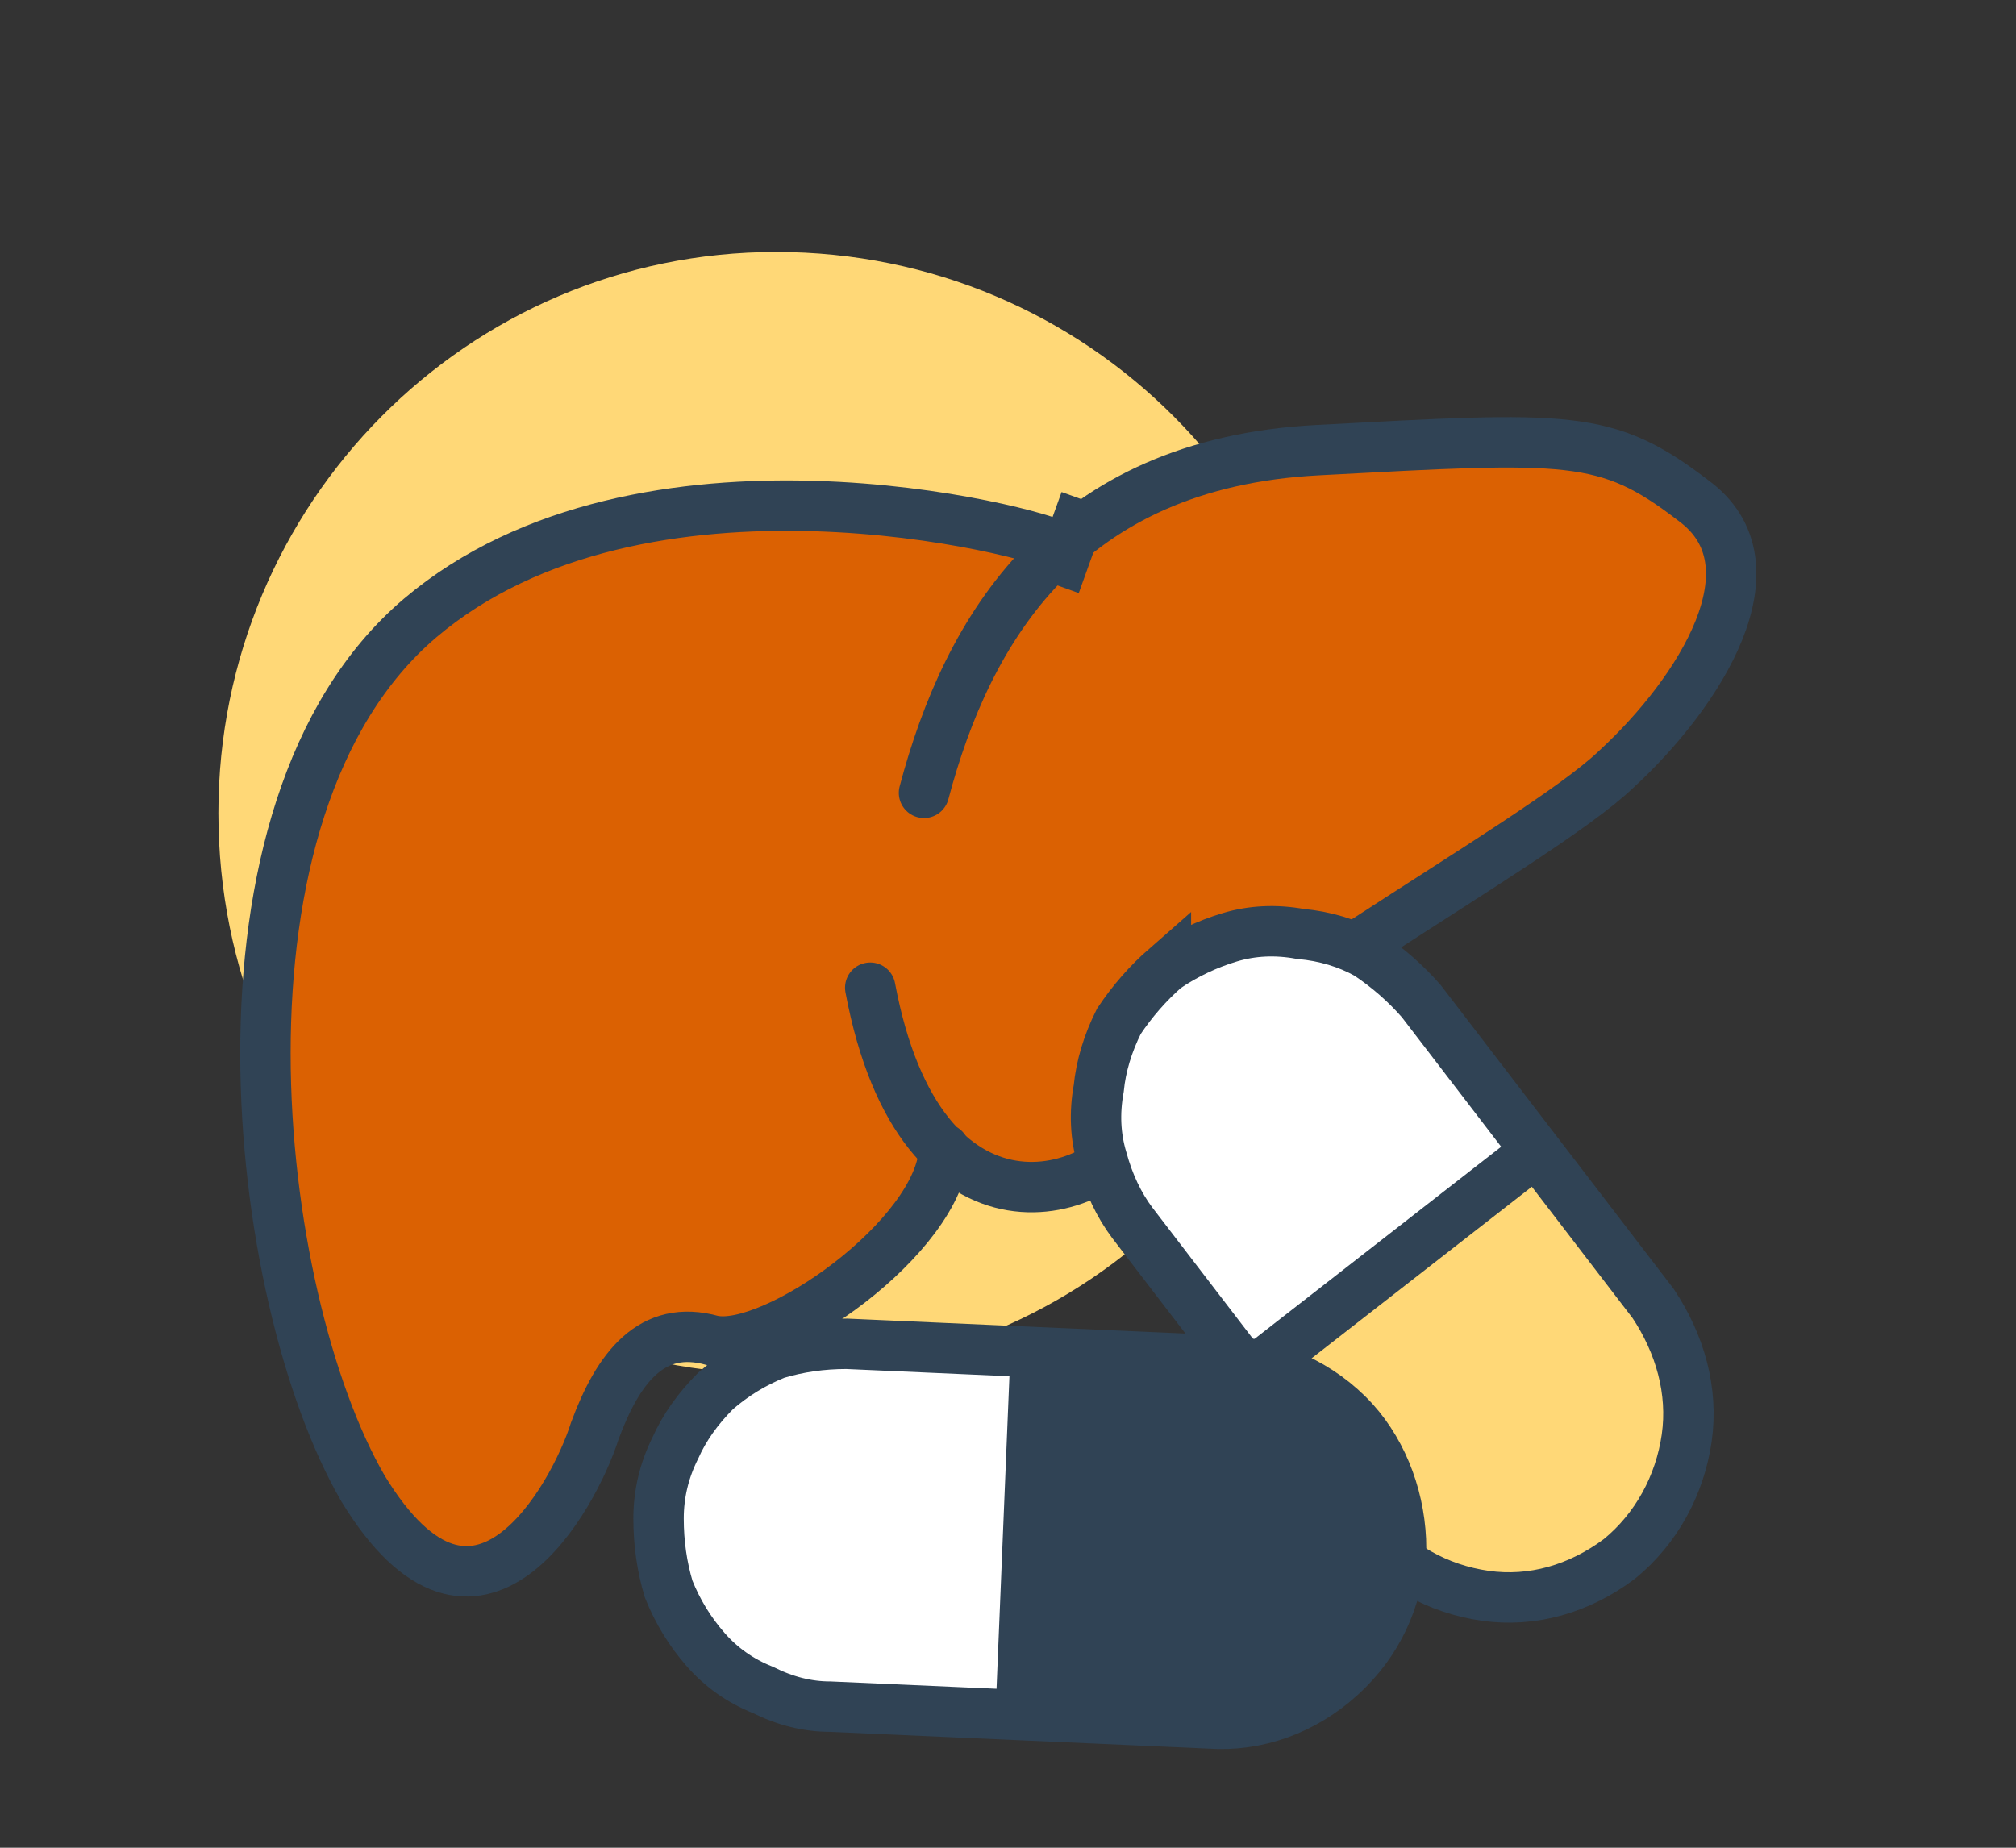 <svg version="1.2" xmlns="http://www.w3.org/2000/svg" viewBox="0 0 60 55" width="60" height="55"><rect x="0" y="0" width="60" height="55" fill="#333333" stroke="none"/><defs><clipPath clipPathUnits="userSpaceOnUse" id="cp1"><path d="m34.72 28.84q0.85-0.65 1.89-0.93 1.03-0.28 2.1-0.14 1.06 0.14 1.99 0.68 0.93 0.54 1.58 1.39l6.88 9c0.87 1.14 1.25 2.57 1.07 3.99-0.18 1.41-0.92 2.7-2.06 3.57-1.13 0.87-2.56 1.26-3.98 1.07-1.42-0.18-2.7-0.92-3.58-2.05l-6.88-9q-0.65-0.85-0.93-1.89-0.28-1.04-0.14-2.1 0.14-1.07 0.67-2 0.54-0.93 1.39-1.59z"/></clipPath><clipPath clipPathUnits="userSpaceOnUse" id="cp2"><path d="m19.61 45.2q0.04-1.08 0.48-2.06 0.45-0.97 1.24-1.71 0.79-0.73 1.8-1.1 1.01-0.37 2.09-0.33l11.29 0.48c1.43 0.08 2.78 0.71 3.75 1.77 0.96 1.06 1.47 2.47 1.4 3.9-0.07 1.43-0.7 2.78-1.76 3.75-1.06 0.96-2.47 1.47-3.9 1.4l-11.27-0.47q-1.07-0.06-2.03-0.51-0.97-0.46-1.69-1.25-0.72-0.79-1.08-1.8-0.36-1-0.32-2.07z"/></clipPath></defs><style>.a{fill:#ffd877}.b{fill:#db6102}.c{fill:none;stroke:#304355;stroke-linecap:round;stroke-linejoin:round;stroke-width:1.5}.d{fill:#fff}.e{fill:none;stroke:#304355;stroke-miterlimit:10;stroke-width:1.5}.f{fill:#fff;stroke:#304355;stroke-miterlimit:10;stroke-width:1.5}.g{fill:#304355}</style><path fill-rule="evenodd" class="a" d="m23.1 40.9c-9.2 0-16.6-7.4-16.6-16.7 0-9.2 7.4-16.7 16.6-16.7 9.3 0 16.7 7.5 16.7 16.7 0 9.3-7.4 16.7-16.7 16.7z"/><path class="b" d="m31.6 16.3q0.8-0.7 1.6-1.2 0.9-0.6 1.9-0.9 1-0.4 2-0.6 1.1-0.2 2.1-0.2c7.5-0.3 8.6-0.5 11.2 1.5 2.6 1.9 0.2 5.7-2.3 8-2.4 2.3-12.8 7.8-14 10.4q-0.4 0.8-1.2 1.3-0.7 0.6-1.6 0.7-0.9 0.2-1.7-0.1-0.9-0.3-1.5-0.9c-0.1 2.5-5.1 6-6.9 5.6-1.8-0.5-2.8 0.8-3.5 2.7-0.6 1.9-3.5 7.3-6.9 1.7-3.3-5.7-5-20.2 1.7-25.9 6.6-5.6 18.3-2.6 19.1-2.1z"/><path fill-rule="evenodd" class="c" d="m27.5 23.6c1.3-4.9 4.2-9.8 11.7-10.2 7.5-0.4 8.6-0.5 11.2 1.5 2.6 1.9 0.2 5.7-2.3 8-2.4 2.3-12.8 7.8-14 10.4-1.2 2.5-6.7 4.1-8.2-3.9"/><path fill-rule="evenodd" class="c" d="m28.1 34.2c-0.1 2.6-5.1 6.1-6.9 5.7-1.8-0.5-2.8 0.8-3.5 2.7-0.6 1.9-3.5 7.3-6.9 1.7-3.3-5.7-5-20.2 1.7-25.9 6.6-5.6 18.3-2.6 19.1-2.1"/><path class="a" d="m34.7 28.8q0.9-0.6 1.9-0.9 1-0.3 2.1-0.1 1.1 0.1 2 0.6 0.9 0.6 1.6 1.4l6.9 9c0.8 1.2 1.2 2.6 1 4-0.2 1.4-0.9 2.7-2 3.6-1.2 0.9-2.6 1.3-4 1.1-1.4-0.2-2.7-0.9-3.6-2.1l-6.9-9q-0.6-0.8-0.9-1.9-0.3-1-0.1-2.1 0.1-1 0.6-2 0.6-0.9 1.4-1.6z"/><g clip-path="url(#cp1)"><path fill-rule="evenodd" class="d" d="m22.4 34l16.6-12.8 8.9 11.5-16.7 12.8-8.8-11.5z"/></g><path class="e" d="m34.7 28.8q0.9-0.6 1.9-0.9 1-0.3 2.1-0.1 1.1 0.1 2 0.6 0.9 0.6 1.6 1.4l6.9 9c0.8 1.2 1.2 2.6 1 4-0.2 1.4-0.9 2.7-2 3.6-1.2 0.9-2.6 1.3-4 1.1-1.4-0.2-2.7-0.9-3.6-2.1l-6.9-9q-0.6-0.8-0.9-1.9-0.3-1-0.1-2.1 0.1-1 0.6-2 0.6-0.9 1.4-1.6z"/><path fill-rule="evenodd" class="e" d="m45.3 34.6l-7.7 6"/><path fill-rule="evenodd" class="f" d="m32.3 14.9l-0.9 2.5"/><path class="g" d="m19.6 45.2q0-1.1 0.5-2.1 0.4-0.9 1.2-1.7 0.8-0.7 1.8-1.1 1-0.3 2.1-0.3l11.3 0.5c1.4 0.1 2.8 0.7 3.8 1.8 0.9 1 1.4 2.4 1.4 3.8-0.1 1.5-0.7 2.8-1.8 3.8-1.1 1-2.5 1.5-3.9 1.4l-11.3-0.5q-1 0-2-0.5-1-0.4-1.7-1.2-0.7-0.8-1.1-1.8-0.3-1-0.3-2.1z"/><g clip-path="url(#cp2)"><path fill-rule="evenodd" class="d" d="m15.6 57.9l0.9-21 14.5 0.7-0.9 21z"/></g><path class="e" d="m19.6 45.2q0-1.1 0.5-2.1 0.4-0.9 1.2-1.7 0.8-0.7 1.8-1.1 1-0.3 2.1-0.3l11.3 0.5c1.4 0.1 2.8 0.7 3.8 1.8 0.9 1 1.4 2.4 1.4 3.8-0.1 1.5-0.7 2.8-1.8 3.8-1.1 1-2.5 1.5-3.9 1.4l-11.3-0.5q-1 0-2-0.5-1-0.4-1.7-1.2-0.7-0.8-1.1-1.8-0.3-1-0.3-2.1z"/><path fill-rule="evenodd" class="e" d="m30.8 40.8l-0.4 9.7"/></svg>